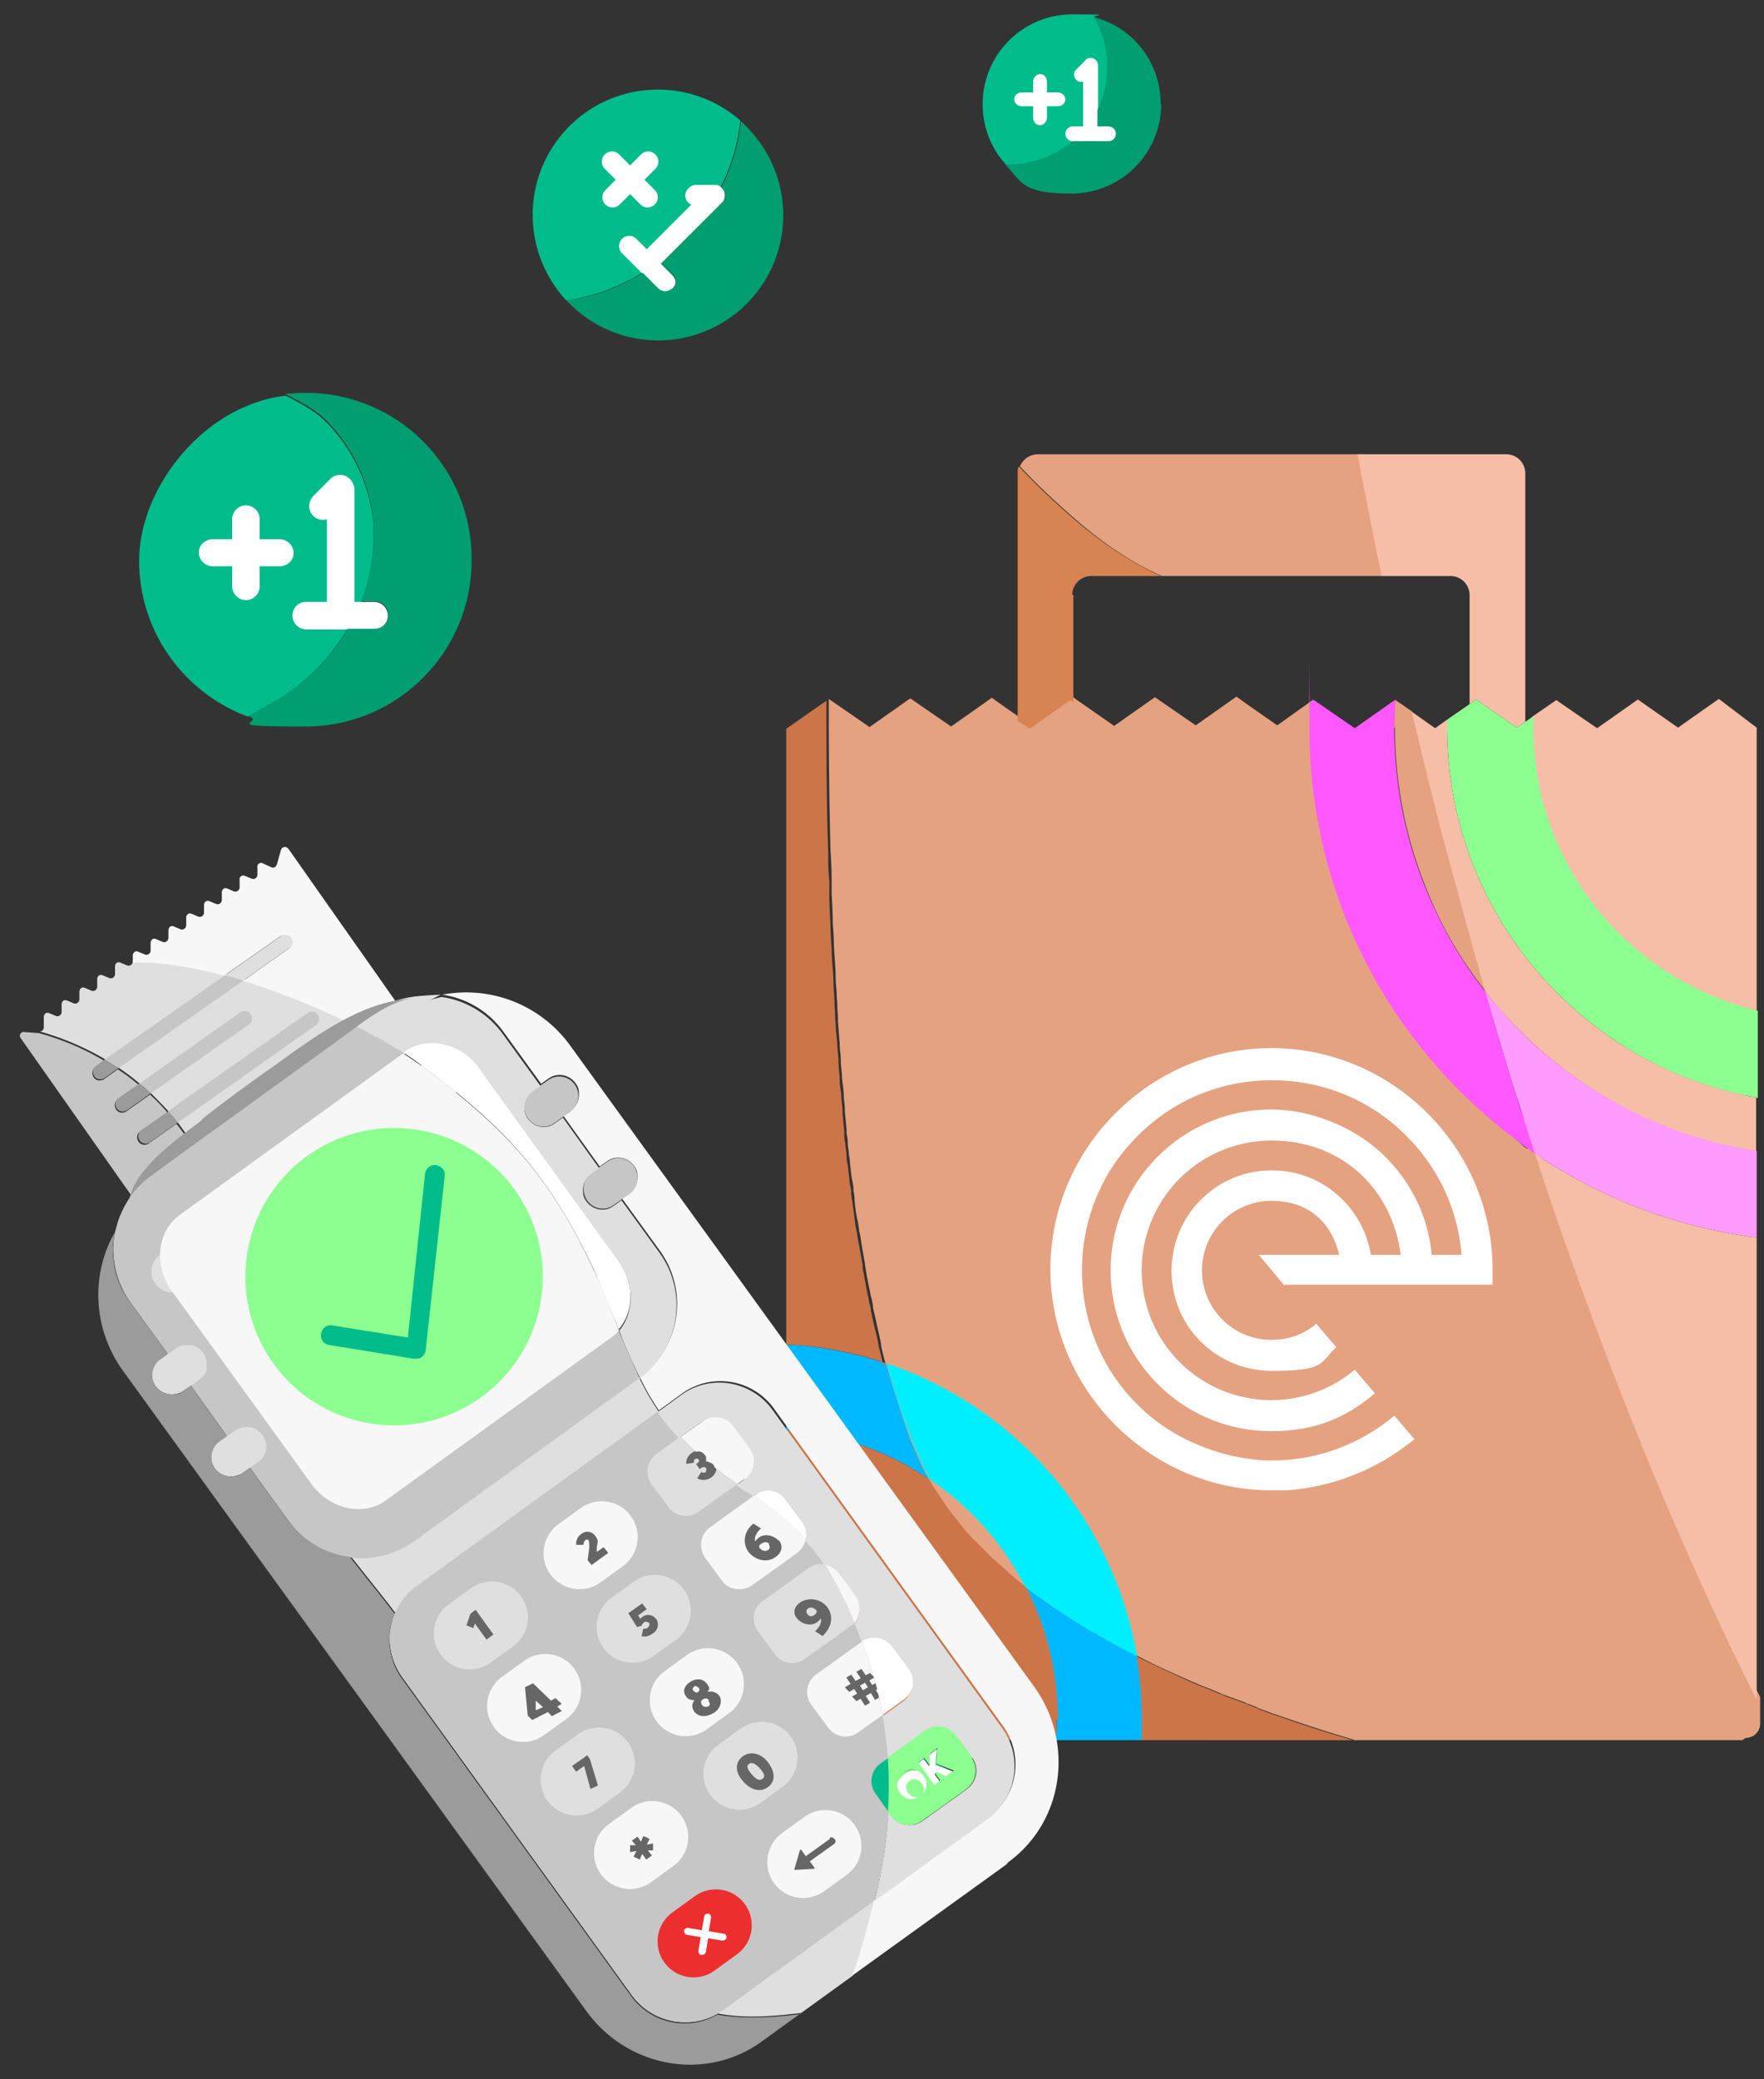 <svg width="84" height="99" xmlns="http://www.w3.org/2000/svg"><rect width="100%" height="100%" fill="#333333" stroke="none"/><g fill="none" fill-rule="evenodd"><path d="M51.031 40.086c-.136.3-.465.547-.82.52h-.848a.91.91 0 0 1-.902-.903V34.29l.574.383 1.942-1.367.136.11v6.288a.757.757 0 0 1-.082.356v.027zm4.293-12.66c-1.23-.547-2.597-1.395-3.992-2.598-1.176-1.012-2.078-1.887-2.762-2.625a.93.93 0 0 1 .848-.574h15.285c.328 1.75.711 3.691 1.149 5.797H55.324zm11.074 7.246c0-.438 0-.902.055-1.34l.793.547c.192.766.356 1.558.574 2.351.055.274.137.547.192.82.136.548.273 1.067.41 1.614.684 2.734 1.45 5.578 2.324 8.531a19.13 19.13 0 0 1-2.762-4.73 20.362 20.362 0 0 1-1.558-7.82h-.028v.027z" fill="#E5A280" fill-rule="nonzero"/><path d="M82.969 82.852h-18.43a69.841 69.841 0 0 1-3.418-1.094l-.492-.164-.656-.246a.207.207 0 0 1-.11-.055l-.41-.164c-.055 0-.082-.027-.137-.055l-.656-.246c-.11-.027-.219-.082-.3-.11a1.613 1.613 0 0 1-.329-.136c-.164-.055-.3-.137-.465-.191-.082-.028-.136-.055-.218-.082-.164-.055-.301-.137-.465-.192-.93-.41-1.86-.82-2.735-1.285-.164-.082-.3-.164-.464-.246-.028 0-.055-.027-.11-.055l-.492-.246c-.164-.082-.328-.191-.492-.273-.082-.055-.192-.11-.274-.164-.082-.055-.164-.082-.246-.137-.191-.11-.41-.246-.601-.356a4.665 4.665 0 0 1-.383-.246c-.082-.054-.164-.082-.219-.136-.082-.055-.191-.11-.273-.164-.164-.11-.301-.192-.465-.301-.465-.301-.902-.63-1.34-.957-.273-.219-.547-.438-.793-.656-.082-.083-.164-.137-.246-.22l-.055-.054c-.082-.082-.191-.164-.273-.246-.082-.082-.191-.164-.274-.246l-.246-.246-.41-.41-.164-.164c-.055-.055-.11-.137-.191-.192-.082-.082-.164-.191-.246-.273-.082-.082-.137-.164-.22-.274-.136-.164-.273-.328-.41-.52a21.259 21.259 0 0 1-.683-.984l-.164-.246c-.082-.136-.137-.273-.219-.383a14.19 14.19 0 0 1-.547-1.12c-.027-.055-.054-.137-.082-.192-.109-.273-.218-.52-.328-.793l-.082-.246a18.977 18.977 0 0 1-.656-1.996c-.027-.137-.082-.246-.11-.383-.027-.137-.081-.246-.109-.383-.027-.137-.082-.273-.11-.383-.081-.3-.163-.601-.218-.902v-.055l-.082-.41c-.11-.437-.191-.875-.3-1.312v-.082c-.028-.164-.055-.328-.11-.493-.055-.328-.137-.656-.191-.984l-.082-.492v-.055c-.055-.3-.11-.601-.165-.93a5.047 5.047 0 0 0-.109-.628 5.047 5.047 0 0 0-.11-.63 7.955 7.955 0 0 1-.109-.847c0-.137-.027-.3-.054-.437v-.082c0-.165-.055-.356-.082-.52a36.538 36.538 0 0 1-.082-.684c0-.136-.028-.3-.055-.437 0-.191-.055-.383-.055-.574 0-.192-.027-.274-.054-.41v-.192c-.028-.3-.055-.601-.082-.875v-.11c0-.245-.055-.464-.055-.683 0-.219-.055-.547-.082-.82 0-.274-.055-.52-.055-.793 0-.274-.055-.547-.055-.82l-.082-1.067c0-.191 0-.355-.027-.547 0-.191 0-.355-.027-.547 0-.355-.055-.683-.055-1.039 0-.355-.055-.957-.082-1.422 0-.355-.027-.738-.055-1.093 0-.465-.027-.93-.054-1.395v-.71c0-.466-.028-.93-.055-1.395a270.72 270.72 0 0 1-.082-6.317v-.875l1.941 1.34 1.942-1.367 1.941 1.34 1.942-1.367.765.547.602.41.574.382 1.941-1.367.137.11 1.805 1.257 1.941-1.367 1.942 1.34 1.94-1.367.493.355 1.45 1.012 1.722-1.23c0 .41-.027.793-.027 1.203 0 6.535 2.57 12.687 7.191 17.308s2.297 2.079 3.555 2.954c.738 2.296 1.558 4.62 2.406 6.972 2.844 7.738 5.633 14.028 8.148 19.059v1.258c0 .382-.3.683-.683.683l-.164.11z" fill="#E5A280" fill-rule="nonzero"/><path d="M72.988 34.645v-.547l1.149-.793 1.941 1.34 1.942-1.368 1.941 1.34 1.914-1.367 1.805 1.367V48.07c-2.489-.574-4.758-1.832-6.617-3.691-2.625-2.598-4.047-6.07-4.075-9.79v.056z"/><path d="M73.098 54.934a27.896 27.896 0 0 1-3.555-2.954c-4.621-4.62-7.191-10.773-7.191-17.308s0-.793.027-1.203l.191-.137 1.942 1.34 1.941-1.367c-.027.437-.055.902-.055 1.34 0 2.734.547 5.386 1.56 7.82.71 1.695 1.612 3.281 2.76 4.73.083.328.192.63.274.957.164.52.301 1.04.465 1.559.11.355.219.738.328 1.094.082.3.192.601.274.902.054.137.082.273.136.41.082.274.164.574.274.848.219.656.41 1.312.629 1.969z" fill="#FF58FF" fill-rule="nonzero"/><path d="M66.398 34.672c0-.438 0-.902.055-1.34l.793.547 1.121.793.574-.41v.383c0 6.152 3.118 11.566 7.848 14.792 4.73 3.227 4.375 2.352 6.89 2.817v2.57c-4.238-.656-8.148-2.625-11.265-5.715a17.91 17.91 0 0 1-1.668-1.886 19.13 19.13 0 0 1-2.762-4.73 20.362 20.362 0 0 1-1.558-7.821h-.028z"/><path d="M82.969 82.852H54.367v-.985c0-1.039-.082-2.023-.246-3.008-.164-.082-.3-.164-.465-.246-.027 0-.054-.027-.11-.054l-.491-.247c-.164-.082-.328-.19-.492-.273-.082-.055-.192-.11-.274-.164-.082-.055-.164-.082-.246-.137-.191-.11-.41-.246-.602-.355-.136-.082-.273-.164-.382-.246-.082-.055-.164-.082-.22-.137-.081-.055-.19-.11-.273-.164-.164-.11-.3-.191-.464-.3-.465-.302-.903-.63-1.34-.958a13.643 13.643 0 0 1 1.531 6.317c0 2.27 0 .656-.027.984H38.098a.677.677 0 0 1-.684-.684V68.113a13.648 13.648 0 0 1 6.809 2.352 14.19 14.19 0 0 1-.547-1.121c-.028-.055-.055-.137-.082-.192-.11-.273-.219-.52-.328-.793l-.082-.246a18.977 18.977 0 0 1-.657-1.996c-.027-.137-.082-.246-.109-.383-.027-.136-.082-.246-.11-.382-.027-.137-.081-.274-.109-.383a17.253 17.253 0 0 0-4.758-.903V34.754l1.915-1.34 1.94 1.34 1.942-1.367 1.942 1.34 1.941-1.368.766.547.601.41.575.383 1.94-1.367.138.11 1.804 1.257 1.942-1.367 1.941 1.34 1.942-1.367.492.355 1.449 1.012 1.723-1.23c0 .41-.028.792-.028 1.203 0 6.535 2.57 12.687 7.192 17.308 4.62 4.621 2.297 2.078 3.554 2.953a24.06 24.06 0 0 0 10.555 4.02v23.242c0 .383-.3.684-.684.684h-.054z"/><path d="M61.176 61.168h9.898v-.738c0-5.77-4.758-10.528-10.527-10.528-5.77 0-10.527 4.758-10.527 10.528 0 5.77 4.757 10.527 10.527 10.527h.738a10.809 10.809 0 0 0 6.07-2.434l-.957-1.12c-1.64 1.367-3.664 2.132-5.824 2.132-2.16 0-4.703-.93-6.398-2.652-1.723-1.696-2.653-3.992-2.653-6.399 0-2.406.93-4.703 2.653-6.398 1.695-1.723 3.992-2.652 6.398-2.652 2.407 0 4.703.93 6.399 2.652a8.969 8.969 0 0 1 2.625 5.66h-1.422c-.164-1.777-.93-3.39-2.215-4.676-1.285-1.285-3.363-2.242-5.414-2.242a7.59 7.59 0 0 0-5.414 2.242 7.59 7.59 0 0 0-2.242 5.414 7.59 7.59 0 0 0 2.242 5.414 7.59 7.59 0 0 0 5.414 2.243c2.05 0 3.555-.63 4.922-1.805l-.957-1.121a6.173 6.173 0 0 1-10.145-4.73 6.173 6.173 0 0 1 6.18-6.18c3.418 0 5.77 2.379 6.152 5.441h-1.422c-.355-2.27-2.351-4.047-4.73-4.02-2.625 0-4.758 2.133-4.758 4.786 0 2.652 2.133 4.758 4.785 4.758 2.653 0 2.242-.41 3.063-1.122l-.957-1.12c-.574.492-1.313.765-2.133.765a3.303 3.303 0 0 1-3.309-3.309 3.303 3.303 0 0 1 3.309-3.308c1.832 0 2.871 1.094 3.226 2.57h-3.828l1.23 1.477v-.055z" fill="#FFF" fill-rule="nonzero"/><path d="M83.652 48.125c-.437-.11-.847-.219-1.285-.355a10.424 10.424 0 0 1-.82-.301 13.738 13.738 0 0 1-4.512-3.008c-2.625-2.598-4.047-6.07-4.074-9.79v-.546l1.148-.793 1.942 1.34 1.941-1.367 1.64 1.148.274.192.465-.329 1.477-1.039 1.804 1.368v13.48z" fill="#F6BEA6" fill-rule="nonzero"/><path d="M83.652 54.824c-.136 0-.3-.054-.437-.082-4.074-.71-7.82-2.652-10.828-5.66a17.91 17.91 0 0 1-1.668-1.887 350.094 350.094 0 0 1-2.324-8.53c-.137-.548-.274-1.095-.41-1.614-.055-.274-.137-.547-.192-.82-.191-.794-.383-1.586-.574-2.352l1.12.793.575-.41v.383c0 6.152 3.117 11.566 7.848 14.792a17.748 17.748 0 0 0 5.77 2.57c.273.055.546.138.792.192a.99.99 0 0 1 .301.055v2.57h.027zm0 26.113c-2.515-5.003-5.304-11.292-8.148-19.058a190.792 190.792 0 0 1-2.406-6.945 24.357 24.357 0 0 0 10.554 3.992v22.011zM72.633 34.371l-.41.274-1.942-1.34-.3.218v-5.195a.91.91 0 0 0-.903-.902h-3.281c-.3-1.395-.547-2.707-.793-3.938-.137-.629-.246-1.258-.356-1.86h7.083a.91.91 0 0 1 .902.903v11.867-.027z" fill="#F6BEA6" fill-rule="nonzero"/><path d="M44.25 70.437a13.648 13.648 0 0 0-6.809-2.351v-4.074c1.668.082 3.254.41 4.758.902.028.137.082.273.11.383.027.137.082.273.109.383.027.136.082.246.11.382.218.684.437 1.368.656 1.997l.082.246c.109.273.218.547.328.793.027.054.054.136.082.191.164.383.355.766.547 1.121h.027v.027z" fill="#00B8FF" fill-rule="nonzero"/><path d="M42.2 64.914a17.253 17.253 0 0 0-4.759-.902V34.699l1.915-1.34v.875c0 1.86 0 4.02.082 6.317 0 .465 0 .93.054 1.394v.711c0 .465.028.903.055 1.395 0 .355.027.738.055 1.094 0 .464.054.93.082 1.421 0 .356.027.684.054 1.04 0 .164 0 .355.028.546 0 .192 0 .356.027.547 0 .356.055.711.082 1.067 0 .273.055.546.055.82 0 .273.054.52.054.793s.055.547.082.82c0 .246.055.465.055.684v.11c.027.3.055.6.082.874v.192c0 .136.028.273.055.41 0 .191.055.383.055.574 0 .191.027.3.054.437.028.22.055.438.082.684 0 .164.055.356.082.52v.082c0 .136.028.3.055.437.027.274.082.547.11.848.027.219.054.41.109.629.027.218.054.41.11.629.054.3.108.628.163.93v.054c0 .164.055.328.082.492.055.328.11.656.192.985.027.164.054.328.109.492v.082c.082.437.191.875.3 1.312l.083.41v.055c.082.3.164.602.219.902l.136-.109z" fill="#CB7549" fill-rule="nonzero"/><path d="M54.367 82.852h-4.074c0-.329.027-.657.027-.985 0-2.27-.547-4.43-1.53-6.316.437.328.874.656 1.339.957.465.3.3.191.465.3.082.055.191.11.273.165.082.054.164.109.219.136.137.082.273.164.383.246.191.11.383.247.601.356.082.055.164.11.246.137.082.054.192.109.274.164.164.082.328.191.492.273l.492.246c.028 0 .055.028.11.055.164.082.3.164.464.246.165.984.247 1.996.247 3.008v.984l-.028.028z" fill="#00B8FF" fill-rule="nonzero"/><path d="M50.32 81.867c0 .328 0 .656-.027.985H38.125a.677.677 0 0 1-.684-.684V68.086a13.648 13.648 0 0 1 6.809 2.351c.082.137.137.274.219.383l.164.246c.219.329.437.657.683.985.137.164.274.328.41.52.083.081.137.19.22.273.081.082.163.191.245.273.082.082.11.137.192.192l.164.164.41.41.246.246c.082.082.192.164.274.246.082.082.191.164.273.246l.055.055c.082.082.164.136.246.219.246.218.52.437.793.656a13.643 13.643 0 0 1 1.531 6.316h-.055zm14.22.985H54.366v-.985c0-1.039-.082-2.023-.246-3.008a83.77 83.77 0 0 0 2.735 1.286c.164.054.3.136.464.19.082.028.137.056.22.083.163.055.3.137.464.191.11.055.219.082.328.137.11.055.191.082.3.11.22.081.438.164.657.246.055 0 .082.027.137.054l.41.164c.027 0 .082.028.11.055l.656.246.492.164c1.148.41 2.297.766 3.418 1.094h.027v-.027z" fill="#CB7549" fill-rule="nonzero"/><path d="M51.113 28.328v5.113l-.136-.109-1.942 1.367-.574-.383V22.531c0-.11 0-.219.055-.328.683.738 1.586 1.613 2.761 2.625 1.422 1.203 2.762 2.024 3.993 2.598h-3.31a.91.91 0 0 0-.902.902h.054z" fill="#D78452" fill-rule="nonzero"/><path d="M54.148 78.86c-1.94-.985-3.746-2.079-5.332-3.31a13.866 13.866 0 0 0-4.539-5.113c-.793-1.503-1.476-3.39-2.05-5.523A17.955 17.955 0 0 1 54.148 78.86z" fill="#00EFFF" fill-rule="nonzero"/><path d="M83.652 52.254a17.593 17.593 0 0 1-6.89-2.817c-4.73-3.226-7.848-8.64-7.848-14.792v-.383l1.067-.739.3-.218 1.942 1.34.41-.274.383-.273v.547c0 3.69 1.449 7.164 4.074 9.789a14.117 14.117 0 0 0 6.617 3.691v4.156h-.055v-.027z" fill="#8DFF90" fill-rule="nonzero"/><path d="M83.652 58.926c-3.8-.492-7.41-1.86-10.554-3.992a53.471 53.471 0 0 1-.63-1.97c-.081-.273-.19-.573-.273-.847-.054-.137-.082-.273-.136-.41-.082-.3-.192-.602-.274-.902-.11-.356-.219-.739-.328-1.094-.164-.52-.3-1.04-.465-1.559-.082-.328-.191-.629-.273-.957a21.66 21.66 0 0 0 1.668 1.887 20.279 20.279 0 0 0 11.265 5.715v4.129z" fill="#FF9BFF" fill-rule="nonzero"/><path d="M35.172 74.84a.528.528 0 0 1 .082.273l-.492-.41a.39.39 0 0 1 .437.137h-.027zm.465.601c-.11-.082-.192-.164-.301-.246.11 0 .191.055.273.164 0 0 .028.055.028.082z"/><path d="M22.32 52.473a5.924 5.924 0 0 0-2.297 1.011l-1.148.82c-.219-.136-.465-.245-.684-.355l.93-.683a4.392 4.392 0 0 1 3.2-.793z" fill="#F7F7F7" fill-rule="nonzero"/><g fill-rule="nonzero"><path d="m19.395 48.289-1.504 1.066-10.692 7.493-.656.464-.3-.437c.245-.356.573-.656.929-.93l1.422-1.039c.164-.191.355-.383.52-.547-.22-.328-.438-.629-.657-.93-.137-.19-.3-.355-.465-.546-.273-.301-.547-.574-.82-.848a4.462 4.462 0 0 0-.547-.465 11.54 11.54 0 0 0-.984-.738l-.657-.41a13.292 13.292 0 0 0-3.09-1.313c.11 0 .192-.082.192-.218v-.465c0-.137.11-.246.246-.192l.328.137c.137.055.274-.055.274-.191v-.356c0-.137.109-.246.246-.191l.328.136c.137.055.273-.054.273-.19v-.356c0-.137.11-.246.246-.192l.329.137c.136.055.273-.055.273-.191v-.356c0-.137.11-.246.246-.191l.328.136c.137.055.274-.054.274-.191v-.356c0-.136.109-.246.246-.19l.328.136c.137.054.273-.055.273-.192v-.054c1.395 0 2.871.246 4.348.629.137.027.273.082.41.109.137.027.3.082.438.137 1.968.601 3.855 1.422 5.414 2.187l.902-.656a.529.529 0 0 1 .246-.137c.602-.355 1.285-.52 1.996-.574.711-.055.903-.055.903-.055l-1.614.848v.082h.028z" fill="#DFDFDF"/><path d="M11.602 46.676 5.64 50.859c-.22-.136-.438-.273-.657-.41l5.743-4.02c.136.028.273.083.41.11.137.027.3.082.437.137h.028zm.246 2.105-4.676 3.281a4.462 4.462 0 0 0-.547-.464l4.813-3.391c.164-.11.382-.082.492.082.11.164.082.383-.082.492zm3.199.028-6.59 4.648c-.137-.191-.3-.355-.465-.547l6.645-4.676c.164-.11.383-.082.492.082.11.164.082.383-.082.493z" fill="#C6C6C6"/></g><path d="M18.957 47.66a4.023 4.023 0 0 0-1.066.574l-.903.657c-1.53-.766-3.445-1.586-5.414-2.188l2.16-1.531c.164-.11.192-.328.082-.492-.109-.164-.328-.192-.492-.082l-2.652 1.859c-1.477-.41-2.98-.656-4.348-.629V45.5c0-.137.11-.246.246-.191l.328.136c.137.055.274-.054.274-.191v-.356c0-.136.11-.246.246-.191l.328.137c.137.054.274-.055.274-.192v-.355c0-.137.109-.246.246-.192l.328.137c.137.055.273-.055.273-.191v-.356c0-.136.11-.246.246-.191l.328.137c.137.054.274-.055.274-.192v-.355c0-.137.11-.246.246-.192l.328.137c.137.055.274-.055.274-.191v-.356c0-.137.109-.246.246-.191l.328.136c.136.055.273-.054.273-.19v-.356c-.027-.137.11-.246.246-.192l.328.137c.137.055.274-.055.274-.191v-.356c-.027-.137.11-.246.246-.191l.41.191c.11.055.219 0 .274-.137l.19-.683c.056-.164.247-.192.356-.055l5.114 7.273h.11v-.027z" fill="#F7F7F7" fill-rule="nonzero"/><path d="M9.113 54.387c-.164.191-.355.355-.52.547l-1.421 1.039c-.356.273-.684.574-.93.93l-5.25-7.466c-.11-.136 0-.328.164-.3l.711.054c1.094.301 2.133.739 3.09 1.313l-.41.3c-.164.11-.191.329-.082.493.11.164.328.191.492.082l.656-.465a8.4 8.4 0 0 1 .985.738l-.985.684c-.164.11-.191.328-.082.492.11.164.328.192.492.082l1.122-.793c.3.274.574.547.82.848l-1.285.902c-.164.11-.192.328-.082.492.11.164.328.192.492.082l1.312-.93c.246.301.465.602.657.93l.054-.054z" fill="#C6C6C6" fill-rule="nonzero"/><path d="M9.606 53.293a79.938 79.938 0 0 1 3.445-2.543c1.969-1.422 4.265-3.145 6.672-3.2-.957 0-2.325 1.012-3.063 1.587-1.148.847-2.789 2.625-3.883 3.5-1.093.875-2.187 1.804-3.336 2.625-.683.492-2.406 2.105-3.28 1.832.273-1.477 2.35-2.926 3.472-3.774l-.027-.027z" fill="#9B9B9B" fill-rule="nonzero"/><path d="M42.309 86.242c-.082 1.504-.328 2.899-.657 4.238-.3 1.258-.683 2.434-1.039 3.582l-2.46 1.778c-1.313.164-2.708.273-3.965.027a3.136 3.136 0 0 1-4.102-.875L19.148 79.844c-.656-.93-.765-2.078-.328-3.063-.136-.164-.246-.328-.382-.492-.575-.738-1.176-1.477-1.75-2.215a4.262 4.262 0 0 1-2.954-1.75l-1.804-2.488-.356.246a.986.986 0 0 1-.547.164.958.958 0 0 1-.765-.383.9.9 0 0 1 .219-1.285l.355-.246-1.723-2.406-.355.246a.986.986 0 0 1-.547.164.958.958 0 0 1-.766-.383.9.9 0 0 1 .22-1.285l.355-.246-1.805-2.488c-.711-.985-.957-2.188-.738-3.282a5.73 5.73 0 0 1 1.093-1.367c.164-.164.356-.3.547-.437l.164-.11 10.39-7.52c.083.028.138.083.22.137.437.247.875.52 1.285.793.273.192.52.356.793.547.3.219.601.465.902.684 3.473 2.68 5.414 4.894 7.383 9.105.383.793.793 1.832 1.203 2.871.328.766.656 1.532.984 2.243.274.574.575 1.093.875 1.53 0 0 0 .028.028.056.3.464.656.847 1.012 1.23.246.246.492.492.738.711.164-.055.328 0 .41.137a.528.528 0 0 1 .082.273c.027.027.082.055.11.082.109 0 .19.055.245.164 0 0 .028.055.028.082.355.274.738.547 1.094.793.273.192.52.383.793.547.875.602 1.722 1.258 2.46 2.078a9.135 9.135 0 0 1 1.286 1.778c.41.738.765 1.476 1.066 2.187.137.3.246.602.355.902a20.61 20.61 0 0 1 .985 3.5c.137.684.219 1.34.246 1.997.055.875.055 1.75 0 2.597h.055zm1.641-1.668c.245.328.163.711-.165.957s-.71.192-.957-.136c-.246-.329-.164-.711.164-.958.328-.246.711-.19.957.137zm.6-.191-.027.11.247.327-.301.192-.766-1.067.274-.218.273.355v-.547l.356-.246-.028.711.82.355-.355.247z" fill="#DFDFDF" fill-rule="nonzero"/><path d="M42.309 86.242c-.082 1.504-.328 2.899-.657 4.238l-7.218 5.223-.246.164a3.136 3.136 0 0 1-4.102-.875L19.148 79.844c-.656-.93-.765-2.078-.328-3.063a3.146 3.146 0 0 1 1.04-1.285l11.538-8.34c.301.465.657.848 1.012 1.23.246.247.492.493.738.712.165-.055.329 0 .41.136a.528.528 0 0 1 .083.274c.027.027.082.054.109.082.11 0 .191.055.246.164 0 0 .027.055.027.082.356.273.739.547 1.094.793.274.191.52.383.793.547.875.601 1.723 1.258 2.461 2.078.328.355.656.766.957 1.23.11.164.219.356.328.547.41.739.766 1.477 1.067 2.188.136.3.246.601.355.902.465 1.203.766 2.379.985 3.5.136.684.218 1.34.246 1.996.054.875.054 1.75 0 2.598v.027zm1.641-1.668c.245.328.163.711-.165.957s-.71.192-.957-.136c-.246-.329-.164-.711.164-.958.328-.246.711-.19.957.137zm.6-.191-.027.11.247.327-.301.192-.766-1.067.274-.218.273.355v-.547l.356-.246-.028.711.82.355-.355.247zM30.469 65.598 19.75 73.363c-.93.657-2.023.93-3.062.793a4.262 4.262 0 0 1-2.954-1.75l-1.804-2.488-1.094-1.504-1.723-2.406-1.093-1.504-1.805-2.488c-.711-.985-.957-2.188-.738-3.282.109-.656.382-1.257.765-1.804.246-.356.574-.657.93-.93l1.422-1.04 8.394-6.07c.22.11.465.22.684.356.082.027.137.082.219.137.437.246.875.52 1.285.793.273.191.52.355.793.547.3.218.601.464.902.683 3.473 2.68 5.414 4.895 7.383 9.106.383.793.793 1.832 1.203 2.87.328.766.656 1.532.984 2.243h.028v-.027z" fill="#C6C6C6" fill-rule="nonzero"/><path d="M9.852 65.105c0 .22-.164.438-.383.602l-.383.273-.355.246a.986.986 0 0 1-.547.165.958.958 0 0 1-.766-.383.9.9 0 0 1 .219-1.285l.355-.247.383-.273a.986.986 0 0 1 .547-.164h.191a.92.92 0 0 1 .547.355c.164.22.192.465.164.711h.028zm2.816 3.911c-.027.218-.164.437-.383.601l-.383.274-.355.246A.986.986 0 0 1 11 70.3a.958.958 0 0 1-.766-.383.9.9 0 0 1 .22-1.285l.355-.246.382-.274a.986.986 0 0 1 .547-.164h.11c.246 0 .492.164.656.383.164.219.191.465.164.71v-.026zM21.364 76.389l1.063-.77a1.709 1.709 0 0 1 2.004 2.769l-1.063.77a1.709 1.709 0 0 1-2.004-2.77z" fill="#DFDFDF" fill-rule="nonzero"/><path d="m26.592 72.572 1.063-.77a1.709 1.709 0 1 1 2.005 2.769l-1.064.77a1.709 1.709 0 0 1-2.004-2.77z" fill="#F7F7F7" fill-rule="nonzero"/><path d="m35.117 70.656-1.832 1.313a1.03 1.03 0 0 1-1.476-.246l-.766-1.04a1.03 1.03 0 0 1 .246-1.476l1.094-.793c.246.246.492.492.738.711.164-.055.328 0 .41.137a.528.528 0 0 1 .082.273c.028.027.082.055.11.082.11 0 .191.055.246.164 0 0 .027.055.027.082.356.274.738.547 1.094.793h.027z" fill="#DFDFDF" fill-rule="nonzero"/><path d="m23.901 79.843 1.063-.77a1.709 1.709 0 0 1 2.005 2.77l-1.064.77a1.709 1.709 0 0 1-2.004-2.77z" fill="#F7F7F7" fill-rule="nonzero"/><path d="m29.118 76.076 1.064-.77a1.709 1.709 0 1 1 2.004 2.77l-1.063.769a1.709 1.709 0 1 1-2.005-2.769z" fill="#DFDFDF" fill-rule="nonzero"/><path d="M38.371 73.281a1.127 1.127 0 0 1-.41.656l-2.133 1.532c-.465.328-1.148.246-1.476-.246l-.766-1.04c-.328-.464-.246-1.148.246-1.476l2.078-1.504c.875.602 1.723 1.258 2.461 2.078z" fill="#F7F7F7" fill-rule="nonzero"/><path d="m26.455 83.348 1.063-.77a1.709 1.709 0 1 1 2.004 2.769l-1.063.77a1.709 1.709 0 0 1-2.004-2.77z" fill="#DFDFDF" fill-rule="nonzero"/><path d="m31.65 79.569 1.063-.77a1.709 1.709 0 1 1 2.004 2.769l-1.063.77a1.709 1.709 0 0 1-2.004-2.77z" fill="#F7F7F7" fill-rule="nonzero"/><path d="M40.695 77.246a.716.716 0 0 1-.218.191l-2.133 1.532a1.03 1.03 0 0 1-1.477-.246l-.765-1.04a1.03 1.03 0 0 1 .246-1.476l2.133-1.531c.246-.192.546-.246.82-.192.11.164.219.356.328.547a22.8 22.8 0 0 1 1.066 2.188v.027z" fill="#DFDFDF" fill-rule="nonzero"/><path d="m28.997 86.847 1.063-.77a1.709 1.709 0 0 1 2.005 2.769l-1.064.77a1.709 1.709 0 1 1-2.004-2.77z" fill="#F7F7F7" fill-rule="nonzero"/><path d="m34.203 83.073 1.064-.77a1.709 1.709 0 1 1 2.004 2.77l-1.063.769a1.709 1.709 0 1 1-2.005-2.769z" fill="#DFDFDF" fill-rule="nonzero"/><path d="m42.035 81.648-1.148.82a1.03 1.03 0 0 1-1.477-.245l-.765-1.04a1.03 1.03 0 0 1 .246-1.476l2.132-1.531h.028c.465 1.203.765 2.379.984 3.5v-.028z" fill="#F7F7F7" fill-rule="nonzero"/><path d="m32.022 91.053 1.063-.77a1.709 1.709 0 1 1 2.005 2.77l-1.064.77a1.709 1.709 0 0 1-2.004-2.77z" fill="#ED2E2E" fill-rule="nonzero"/><path d="m37.245 87.275 1.063-.77a1.709 1.709 0 1 1 2.004 2.769l-1.063.77a1.709 1.709 0 1 1-2.004-2.77z" fill="#F7F7F7" fill-rule="nonzero"/><path d="M42.309 83.672c.054.875.054 1.75 0 2.598l-.602-.848a1.03 1.03 0 0 1 .246-1.477l.356-.246v-.027z" fill="#00BC8B" fill-rule="nonzero"/><path d="M43.95 84.574c.245.328.163.711-.165.957s-.71.192-.957-.136c-.246-.329-.164-.711.164-.958.328-.246.711-.19.957.137z" fill="#8DFF90" fill-rule="nonzero"/><path fill="#00BC8B" fill-rule="nonzero" d="m44.55 84.383-.027.11.247.327-.301.192-.766-1.067.274-.218.273.355v-.547l.356-.246-.028.711.82.355-.355.247z"/><path stroke="#DFDFDF" stroke-width="2" stroke-linecap="round" stroke-linejoin="round" d="m8.211 60.539 13.808-9.98"/><path d="m40.985 80.883-.205.11-.206-.22.24-.136-.137-.22-.24.138-.206-.22.274-.163-.206-.3.24-.138.206.301.24-.137-.205-.3.24-.137.206.3.205-.109.206.22-.24.136.137.219.24-.137.207.219-.275.164.206.328-.24.136-.206-.328-.24.137.205.328-.24.137-.206-.328zm.344-.547-.138-.219-.24.137.137.219.24-.137zm-5.982 4.429c-.367-.428-.33-.89.037-1.152.367-.264.881-.132 1.212.329.33.46.33.889-.037 1.152-.367.263-.845.132-1.212-.33zm.845-.56c-.184-.197-.367-.33-.514-.23-.147.098-.11.23.11.494.22.263.367.329.514.23.147-.099.11-.23-.11-.494zm-5.614 4.061-.11.273-.3-.137.137-.273-.301.055v-.329h.273l-.191-.218.273-.192.164.246.11-.273.3.137-.136.273.3-.055v.329h-.245l.191.246-.273.191-.164-.246h-.028v-.027zm-2.625-4.704.137.192.383 1.258-.356.164-.3-1.094-.383.273-.192-.273.739-.52z" fill="#666" fill-rule="nonzero"/><g fill="#FFF" fill-rule="nonzero"><path d="M44.28 84.647c-.31-.41-.795-.479-1.21-.171-.415.307-.484.786-.207 1.196.311.41.795.479 1.21.171.415-.307.485-.786.208-1.196zm-.449.854c-.173.137-.45.069-.588-.136-.138-.206-.138-.445.07-.582.207-.136.45-.068.587.137.139.205.139.445-.069.581z"/><path d="m45.043 84.601.355-.246-.847-.328.054-.738-.355.273v.547l-.273-.355-.274.219.766 1.066.273-.219-.219-.3v-.11l.52.219z"/></g><path d="M33.075 81.511c-.143-.199-.143-.398 0-.564-.143 0-.322-.033-.394-.165-.215-.266-.072-.531.179-.697.25-.166.573-.199.787.066.215.266.108.299.036.398.215-.033.43 0 .573.2.143.198.072.596-.25.795-.323.2-.68.233-.895 0h-.036v-.033zm.68-.564c-.072-.1-.18-.1-.287-.033-.107.067-.107.166-.035.266.071.1.179.1.286.066.107-.033.107-.166 0-.265h.036v-.034zm-.501-.597c-.072-.066-.143-.1-.215-.033-.072.067-.072.133 0 .2.072.066.143.099.215.032.071-.066.071-.132 0-.199zm6.074-3.906c.356.386.356.965-.159 1.448l-.356-.225c.237-.226.317-.419.277-.612a.922.922 0 0 1-.198.193c-.238.161-.634.13-.91-.16-.278-.29-.16-.644.197-.837a.975.975 0 0 1 1.149.193zm-.555.45c.08-.032.119-.128.119-.193-.119-.16-.277-.193-.396-.128-.119.064-.119.193-.04.29.08.096.198.128.317.031zm-12.706 4.632-.725.369-.214-.215L25 80.329l.384-.184.854.828.213-.122.299.276-.213.123.213.215-.47.245-.213-.215v.031zm-.213-.246-.342-.307v.461l.342-.154zm5.38-4.225a.496.496 0 0 1-.136.71c-.246.165-.356.165-.547.137l.082-.355c.082 0 .164 0 .219-.055.054-.055.109-.164.054-.219-.054-.054-.191-.082-.246-.027a.349.349 0 0 0-.11.164l-.218.055-.41-.656.656-.465.219.273-.41.3.11.165c.026-.055.081-.082.109-.11a.449.449 0 0 1 .628.11v-.027zm5.844-3.732c.24.293.16.618-.2.846-.36.228-.841.13-1.162-.195-.32-.325-.4-.976.16-1.431l.361.228c-.24.227-.32.422-.28.617.04-.065.12-.13.2-.195.24-.162.64-.13.921.163v-.033zm-.44.196c-.08-.098-.2-.13-.36-.033-.161.098-.121.098-.121.195.12.163.28.195.4.13s.12-.195.04-.292h.04zm-14.017 3.754-.082.247-.328-.137.191-.547.246-.191.848 1.175-.328.246-.574-.793zm5.359-2.98.083-.602c0-.164 0-.246-.028-.328-.027-.082-.11-.082-.164-.027-.055.055-.082.11-.082.219h-.355c0-.164.027-.356.246-.52.218-.164.492-.137.656.082.164.219.137.246.082.547v.246h-.027l.355-.246.219.273-.793.575-.164-.192-.027-.027zm6.043-4.457s0-.055-.027-.082c-.055-.11-.164-.137-.246-.164h-.137v-.082c0-.11 0-.192-.082-.274-.11-.136-.273-.191-.41-.136-.082 0-.137.054-.219.109-.164.137-.246.328-.218.492l.355-.054c0-.083 0-.137.055-.165.054-.054.137-.027.164 0 .055.055.027.137-.027.165l-.083.054.165.246.082-.054c.082-.055.164-.055.218 0 .055.082 0 .136 0 .191-.082.055-.136.055-.218 0l-.192.3c.164.11.438.11.656-.027.22-.164.301-.382.22-.574l-.056.055zm5.497 17.719-1.149.82-.219-.3h-.054l-.274.929s0 .027.028.027l.93-.054s.027-.028 0-.055l-.22-.3 1.149-.821c.082-.055.11-.164.027-.246-.082-.082-.164-.11-.246-.028l.028.028z" fill="#666" fill-rule="nonzero"/><path d="m33.75 91.957.11-.656c0-.11-.055-.192-.137-.192-.082 0-.192.055-.192.137l-.11.656-.655-.11c-.11 0-.192.056-.192.138 0 .082.055.191.137.191l.656.11-.11.656c0 .11.056.191.138.191.082 0 .082 0 .136-.027.055-.028.055-.055.082-.11l.11-.656.656.11c.055 0 .082 0 .137-.028.054-.027.054-.055.082-.11 0-.109-.055-.19-.137-.19l-.656-.11h-.055z" fill="#FFF" fill-rule="nonzero"/><path d="M29.484 63.328a1.597 1.597 0 0 1-.382.356l-10.746 7.765c-1.067.766-2.653.41-3.528-.793L8.184 61.47c-.875-1.203-.711-2.817.355-3.61l10.664-7.71c.274.19.52.355.793.546.3.219.602.465.902.684 3.473 2.68 5.415 4.894 7.383 9.105.383.793.793 1.832 1.203 2.871v-.027z" fill="#F7F7F7" fill-rule="nonzero"/><g transform="translate(11.684 53.703)" fill-rule="nonzero"><circle fill="#8DFF90" cx="7.082" cy="7.082" r="7.082"/><path d="M9.105 1.777c-.273-.054-.492.137-.546.383l-.82 7.82-3.583-.574a.456.456 0 0 0-.547.383.456.456 0 0 0 .383.547l4.047.656c.137 0 .246 0 .356-.082a.52.52 0 0 0 .19-.3l.903-8.286c.055-.273-.136-.492-.383-.547z" fill="#00BC8B"/></g><path d="m47.941 88.758-7.355 5.304a42.45 42.45 0 0 0 1.039-3.582l5.441-3.937a3.137 3.137 0 0 0 .711-4.348L36.84 67.047a3.137 3.137 0 0 0-4.348-.711l-1.12.82s0-.027-.028-.054a11.24 11.24 0 0 1-.875-1.532 4.317 4.317 0 0 0 .957-6.015l-1.805-2.489.356-.246a.958.958 0 0 0 .382-.765c0-.301-.054-.383-.164-.547-.3-.41-.875-.52-1.285-.219l-.355.246-1.723-2.406.356-.246a.958.958 0 0 0 .382-.766c0-.3-.054-.383-.164-.547-.3-.41-.875-.52-1.285-.218l-.355.246-1.805-2.489a4.35 4.35 0 0 0-2.898-1.75 6.103 6.103 0 0 1 6.097 2.434L49.227 80.28c1.968 2.707 1.421 6.48-1.23 8.395l-.056.082z" fill="#F7F7F7" fill-rule="nonzero"/><path d="m47.094 86.57-5.442 3.938c.329-1.34.575-2.762.657-4.238l.136.19c.356.466 1.012.575 1.477.247l2.133-1.531c.465-.356.574-1.012.246-1.477l-.766-1.039c-.355-.465-1.012-.574-1.476-.246l-1.778 1.285a26.479 26.479 0 0 0-.246-1.996l.985-.71c.464-.356.574-1.013.246-1.477l-.766-1.04a1.078 1.078 0 0 0-1.45-.273c-.109-.3-.245-.601-.355-.902.301-.356.301-.875 0-1.285l-.765-1.04a1.127 1.127 0 0 0-.657-.41c-.273-.464-.601-.847-.957-1.23.055-.274 0-.574-.191-.82l-.766-1.04c-.328-.464-1.011-.574-1.476-.246h-.027a13.1 13.1 0 0 1-.793-.52l.3-.218c.465-.328.575-1.012.246-1.476l-.765-1.04c-.356-.464-1.012-.574-1.477-.246l-1.039.739a9.346 9.346 0 0 1-1.012-1.23l1.122-.821c1.394-1.012 3.335-.684 4.347.71l10.938 15.15c1.011 1.394.683 3.335-.711 4.347l.082-.055z" fill="#DFDFDF" fill-rule="nonzero"/><path d="m35.418 70.437-.3.22c-.356-.247-.74-.52-1.095-.794 0 0 0-.054-.027-.082-.055-.11-.164-.136-.246-.164-.027-.027-.082-.055-.11-.082 0-.11 0-.191-.081-.273-.11-.137-.274-.192-.41-.137-.247-.219-.493-.465-.739-.711l1.04-.738c.464-.328 1.148-.246 1.476.246l.765 1.039a1.03 1.03 0 0 1-.246 1.476h-.027z" fill="#F7F7F7" fill-rule="nonzero"/><path d="M38.371 73.281c-.738-.82-1.586-1.449-2.46-2.078h.027a1.005 1.005 0 0 1 1.476.219l.766 1.039c.191.246.246.547.191.82z" fill="#FFF" fill-rule="nonzero"/><path d="M40.695 77.246c-.3-.71-.656-1.45-1.066-2.187a9.633 9.633 0 0 0-.328-.547c.246.054.492.191.656.41l.766 1.039c.273.383.273.93 0 1.285h-.028z" fill="#F7F7F7" fill-rule="nonzero"/><path d="m43.02 80.937-.985.711a20.546 20.546 0 0 0-.984-3.5 1.078 1.078 0 0 1 1.449.274l.766 1.039a1.03 1.03 0 0 1-.246 1.476z" fill="#FFF" fill-rule="nonzero"/><path d="m46.3 83.672-.765-1.04c-.355-.464-1.012-.573-1.476-.245l-1.778 1.285c.055.875.055 1.75 0 2.598l.137.19c.355.466 1.012.575 1.477.247l2.132-1.531c.465-.356.575-1.012.246-1.477h.028v-.027zm-2.487 1.832c-.329.246-.711.191-.957-.137-.247-.328-.165-.71.164-.957.328-.246.71-.191.957.137.246.328.164.71-.164.957zm1.257-.93-.52-.219v.11l.22.3-.274.22-.765-1.067.273-.219.273.356v-.547l.356-.274-.055.739.848.328-.356.246v.027z" fill="#8DFF90" fill-rule="nonzero"/><path d="M43.95 84.574c.245.328.163.711-.165.957s-.71.192-.957-.136c-.246-.329-.164-.711.164-.958.328-.246.711-.19.957.137zm.6-.191-.027.11.247.327-.301.192-.766-1.067.274-.218.273.355v-.547l.356-.246-.028.711.82.355-.355.247z"/><path d="M27.543 52.172c0 .3-.137.574-.383.765l-.355.247-.383.273a.9.9 0 0 1-1.285-.219.9.9 0 0 1 .219-1.285l.382-.273.356-.246a.9.9 0 0 1 1.285.218c.11.164.164.356.164.547v-.027zm2.817 3.91c0 .3-.137.574-.383.766l-.356.246-.383.273a.9.9 0 0 1-1.285-.219.986.986 0 0 1-.164-.546c0-.301.137-.575.383-.766l.383-.274.355-.246a.9.9 0 0 1 1.285.22c.11.163.164.355.164.546z" fill="#C6C6C6" fill-rule="nonzero"/><path d="M30.469 65.598a27.75 27.75 0 0 1-.985-2.243c.711-.847.739-2.214 0-3.253l-6.644-9.188c-.875-1.203-2.461-1.559-3.527-.793l-.082.055a28.483 28.483 0 0 0-1.532-.93l1.094-.793a5.868 5.868 0 0 1 2.242-.984 4.35 4.35 0 0 1 2.899 1.75l1.804 2.488-.382.273c-.41.301-.52.875-.22 1.286.302.41.876.52 1.286.218l.383-.273 1.722 2.406-.382.274a.958.958 0 0 0-.383.765c0 .301.054.383.164.547.3.41.875.52 1.285.219l.383-.274 1.804 2.489c1.395 1.914.958 4.593-.957 6.015v-.054h.028z" fill="#DFDFDF" fill-rule="nonzero"/><path d="M29.484 63.328c-.437-1.039-.847-2.05-1.203-2.871-1.996-4.21-3.91-6.426-7.383-9.105-.273-.22-.574-.438-.902-.684a8.139 8.139 0 0 0-.793-.547l.082-.055c1.067-.765 2.653-.41 3.528.793l6.644 9.188c.766 1.066.738 2.406 0 3.254l.027.027z" fill="#FFF" fill-rule="nonzero"/><path d="m13.762 45.145-2.16 1.53c-.301-.081-.575-.163-.875-.245l2.652-1.86c.164-.11.383-.082.492.082.11.164.082.383-.082.493h-.027z" fill="#DFDFDF" fill-rule="nonzero"/><path d="m38.152 95.84-1.886 1.367c-2.653 1.914-6.371 1.258-8.34-1.45L5.859 65.27c-1.449-1.997-1.53-4.594-.41-6.563-.191 1.121 0 2.297.739 3.281l1.804 2.489-.355.246c-.41.3-.52.875-.219 1.285a.958.958 0 0 0 .766.383c.3 0 .382-.055.547-.164l.355-.247 1.723 2.407-.356.246c-.41.3-.52.875-.219 1.285A.958.958 0 0 0 11 70.3c.3 0 .383-.055.547-.164l.355-.246 1.805 2.488a4.262 4.262 0 0 0 2.953 1.75c.574.738 1.176 1.476 1.75 2.215.137.164.246.328.383.492a3.165 3.165 0 0 0 .328 3.062l10.939 15.15a3.136 3.136 0 0 0 4.101.875c1.258.219 2.653.137 3.965-.027v-.055h.027z" fill="#9B9B9B" fill-rule="nonzero"/><path d="M19.148 79.871c-.656-.93-.765-2.078-.328-3.062a324.676 324.676 0 0 1 8.313 11.074c-.274.082-.52.164-.793.246 1.394.355 2.242 1.668 2.926 2.953.683 1.285 1.257 2.652 2.351 3.61.739.628 1.614.984 2.57 1.175a3.136 3.136 0 0 1-4.101-.875L19.148 79.844v.027z"/><path d="m5.64 50.86-.656.464c-.164.11-.382.082-.492-.082-.11-.164-.082-.383.082-.492l.41-.3c.22.136.438.273.657.41zm1.532 1.202-1.121.793c-.164.11-.383.082-.492-.082-.11-.164-.082-.382.082-.492l.984-.683c.191.164.383.3.547.464zm1.285 1.395-1.312.93c-.164.11-.383.082-.493-.082-.109-.164-.082-.383.082-.493l1.286-.902c.164.164.3.356.464.547h-.027z" fill="#9B9B9B" fill-rule="nonzero"/><g><g fill-rule="nonzero"><path d="M34.516 9.297c0 .11-.028.219-.11.3 0 0-.027 0-.054.055l-2.871 2.871.519.52a.479.479 0 0 1 0 .684c-.191.191-.219.136-.355.136a.453.453 0 0 1-.329-.136l-.738-.739a9.412 9.412 0 0 1-3.61 1.313 5.97 5.97 0 0 1 .138-8.285c2.242-2.243 5.824-2.325 8.148-.274a9.077 9.077 0 0 1-.93 3.145c.11.082.192.218.192.383v.027z" fill="#00BC8B"/><g fill="#FFF"><path d="M34.488 9.352c0 .082 0 .191-.082.273 0 0-.027 0-.054.055l-3.2 3.199a.502.502 0 0 1-.546.11c-.055 0-.11-.055-.137-.11a.479.479 0 0 1 0-.684l3.199-3.199a.447.447 0 0 1 .656 0h.028c.109.082.136.219.136.356zm-5.66-.302 1.696-1.695a.479.479 0 0 1 .683 0 .479.479 0 0 1 0 .684l-1.695 1.695a.479.479 0 0 1-.684 0 .479.479 0 0 1 0-.683z"/><path d="M34.516 9.297c0 .11-.028.219-.11.3 0 0-.027 0-.054.055a.453.453 0 0 1-.328.137h-.903c-.082 0-.137 0-.219-.055a.487.487 0 0 1-.273-.437c0-.192.219-.492.492-.492h.903c.109 0 .218 0 .3.109.11.082.192.219.192.383zM28.8 7.355a.479.479 0 0 1 .684 0l1.696 1.696a.479.479 0 0 1 0 .683.479.479 0 0 1-.684 0L28.801 8.04a.479.479 0 0 1 0-.684zm3.2 6.399a.52.52 0 0 1-.355.137.453.453 0 0 1-.329-.137l-.738-.738-.11-.11-.847-.847a.479.479 0 0 1 0-.684.479.479 0 0 1 .684 0l.52.52.6.601.083.11.52.519a.479.479 0 0 1 0 .684v-.055H32z"/></g></g><path d="M35.555 14.465a5.958 5.958 0 0 1-8.422 0c-2.324-2.324-.11-.11-.137-.164a8.984 8.984 0 0 0 3.61-1.313l.738.739a.504.504 0 0 0 .328.136c.11 0 .246-.054.355-.136a.479.479 0 0 0 0-.684l-.52-.52 2.872-2.87s.027 0 .055-.055a.411.411 0 0 0 .109-.301c0-.11-.082-.3-.191-.383.492-.984.82-2.05.93-3.144.081.082.19.164.273.273a5.958 5.958 0 0 1 0 8.422z" fill="#009E71" fill-rule="nonzero"/><path d="m31.316 13.754-.738-.738h.028c.273-.164.519-.356.792-.547a10.812 10.812 0 0 0 2.461-2.653c.164-.273.329-.546.465-.82v-.055c.11.082.192.22.192.383 0 .164-.028.219-.11.301 0 0-.027 0-.054.055l-2.871 2.87.519.52a.479.479 0 0 1 0 .684c-.191.191-.219.137-.355.137a.453.453 0 0 1-.329-.137z"/></g><g><path d="M51.113 8.258c.164-.137.328-.301.492-.465.055-.082.137-.137.192-.219.164-.219.3-.437.437-.656 0-.055.055-.082.055-.137v.793h.52c.191 0 .355.164.355.356a.362.362 0 0 1-.355.355h-1.696v-.027z"/><g fill-rule="nonzero"><path d="M53.164 6.371a.362.362 0 0 1-.355.356h-1.696a4.864 4.864 0 0 1-3.199 1.12 4.215 4.215 0 0 1-1.121-2.898A4.271 4.271 0 0 1 51.059.684c2.351 0 .738.054 1.093.136.739 1.34.82 3.035.164 4.403v.793h.52c.191 0 .355.164.355.355h-.027z" fill="#00BC8B"/><g fill="#FFF"><path d="M52.29 3.117v3.254a.362.362 0 0 1-.356.356.362.362 0 0 1-.356-.356V3.117c0-.191.164-.355.356-.355.191 0 .355.164.355.355zm-2.763.41c.192 0 .328.164.328.356v1.722c0 .192-.164.356-.328.356-.191 0-.328-.164-.328-.356V3.883c0-.192.164-.356.328-.356z"/><path d="m51.25 3.309.438-.438a.347.347 0 0 1 .492 0 .347.347 0 0 1 0 .492l-.438.438a.347.347 0 0 1-.492 0 .347.347 0 0 1 0-.492zm-2.598 1.093h1.723c.191 0 .355.164.355.328 0 .192-.164.329-.355.329h-1.723c-.191 0-.355-.164-.355-.329 0-.191.164-.328.355-.328zm4.512 1.969a.362.362 0 0 1-.355.356h-1.723a.362.362 0 0 1-.356-.356c0-.191.165-.355.356-.355h1.723c.191 0 .355.164.355.355z"/></g></g><path d="M55.297 4.95a4.271 4.271 0 0 1-4.266 4.265c-2.351 0-2.351-.52-3.144-1.367a5.069 5.069 0 0 0 3.199-1.121h1.695a.362.362 0 0 0 .356-.356.362.362 0 0 0-.356-.355h-.52v-.793c.684-1.368.602-3.063-.163-4.403 1.832.465 3.172 2.133 3.172 4.13h.027z" fill="#009E71" fill-rule="nonzero"/></g><g fill-rule="nonzero"><path d="M18.465 29.312a.648.648 0 0 1-.656.657h-1.286a9.696 9.696 0 0 1-3.554 3.5c-.356.191-.766.41-1.149.656-3.035-1.121-5.195-4.02-5.195-7.438s3.035-7.382 6.973-7.847c.71.355 1.422.738 1.941 1.258 1.285 1.312 2.106 3.062 2.242 4.894a8.658 8.658 0 0 1-.601 3.719h.656c.355 0 .656.273.656.656v-.055h-.027z" fill="#00BC8B"/><g fill="#FFF"><path d="M16.223 22.668c.355 0 .656.3.656.656v5.988c0 .356-.3.657-.656.657a.665.665 0 0 1-.657-.657v-5.988c0-.355.301-.656.657-.656zm-4.512 1.394c.355 0 .656.301.656.657v3.199c0 .355-.3.656-.656.656a.665.665 0 0 1-.656-.656v-3.2c0-.355.3-.656.656-.656z"/><path d="m14.91 23.625.82-.82a.652.652 0 0 1 .93 0c.246.246.246.656 0 .93l-.82.82a.652.652 0 0 1-.93 0c-.246-.246-.246-.657 0-.93zm-4.785 2.051h3.2c.355 0 .656.3.656.656 0 .355-.301.629-.657.629h-3.199a.665.665 0 0 1-.656-.656c0-.356.3-.63.656-.63zm8.34 3.636a.648.648 0 0 1-.656.657h-3.227a.665.665 0 0 1-.656-.657c0-.355.273-.656.656-.656h3.227c.355 0 .656.274.656.656z"/></g><path d="M22.457 26.687c0 4.375-3.555 7.903-7.902 7.903-4.348 0-1.887-.164-2.707-.492.382-.246.765-.438 1.148-.657a9.494 9.494 0 0 0 3.555-3.5h1.285c.355 0 .656-.3.656-.656a.648.648 0 0 0-.656-.656h-.656c.465-1.176.71-2.434.601-3.719-.136-1.832-.957-3.582-2.242-4.894-.52-.52-1.23-.875-1.941-1.258.3-.028.629-.055.957-.055a7.889 7.889 0 0 1 7.902 7.902v.082z" fill="#009E71"/></g><path d="M17.836 33.305h-1.285a.549.549 0 0 1 .11-.164c.081-.137.136-.274.218-.383.11-.246.219-.465.328-.711h.656c.356 0 .657.273.657.656a.632.632 0 0 1-.657.656v-.054h-.027z"/></g></svg>